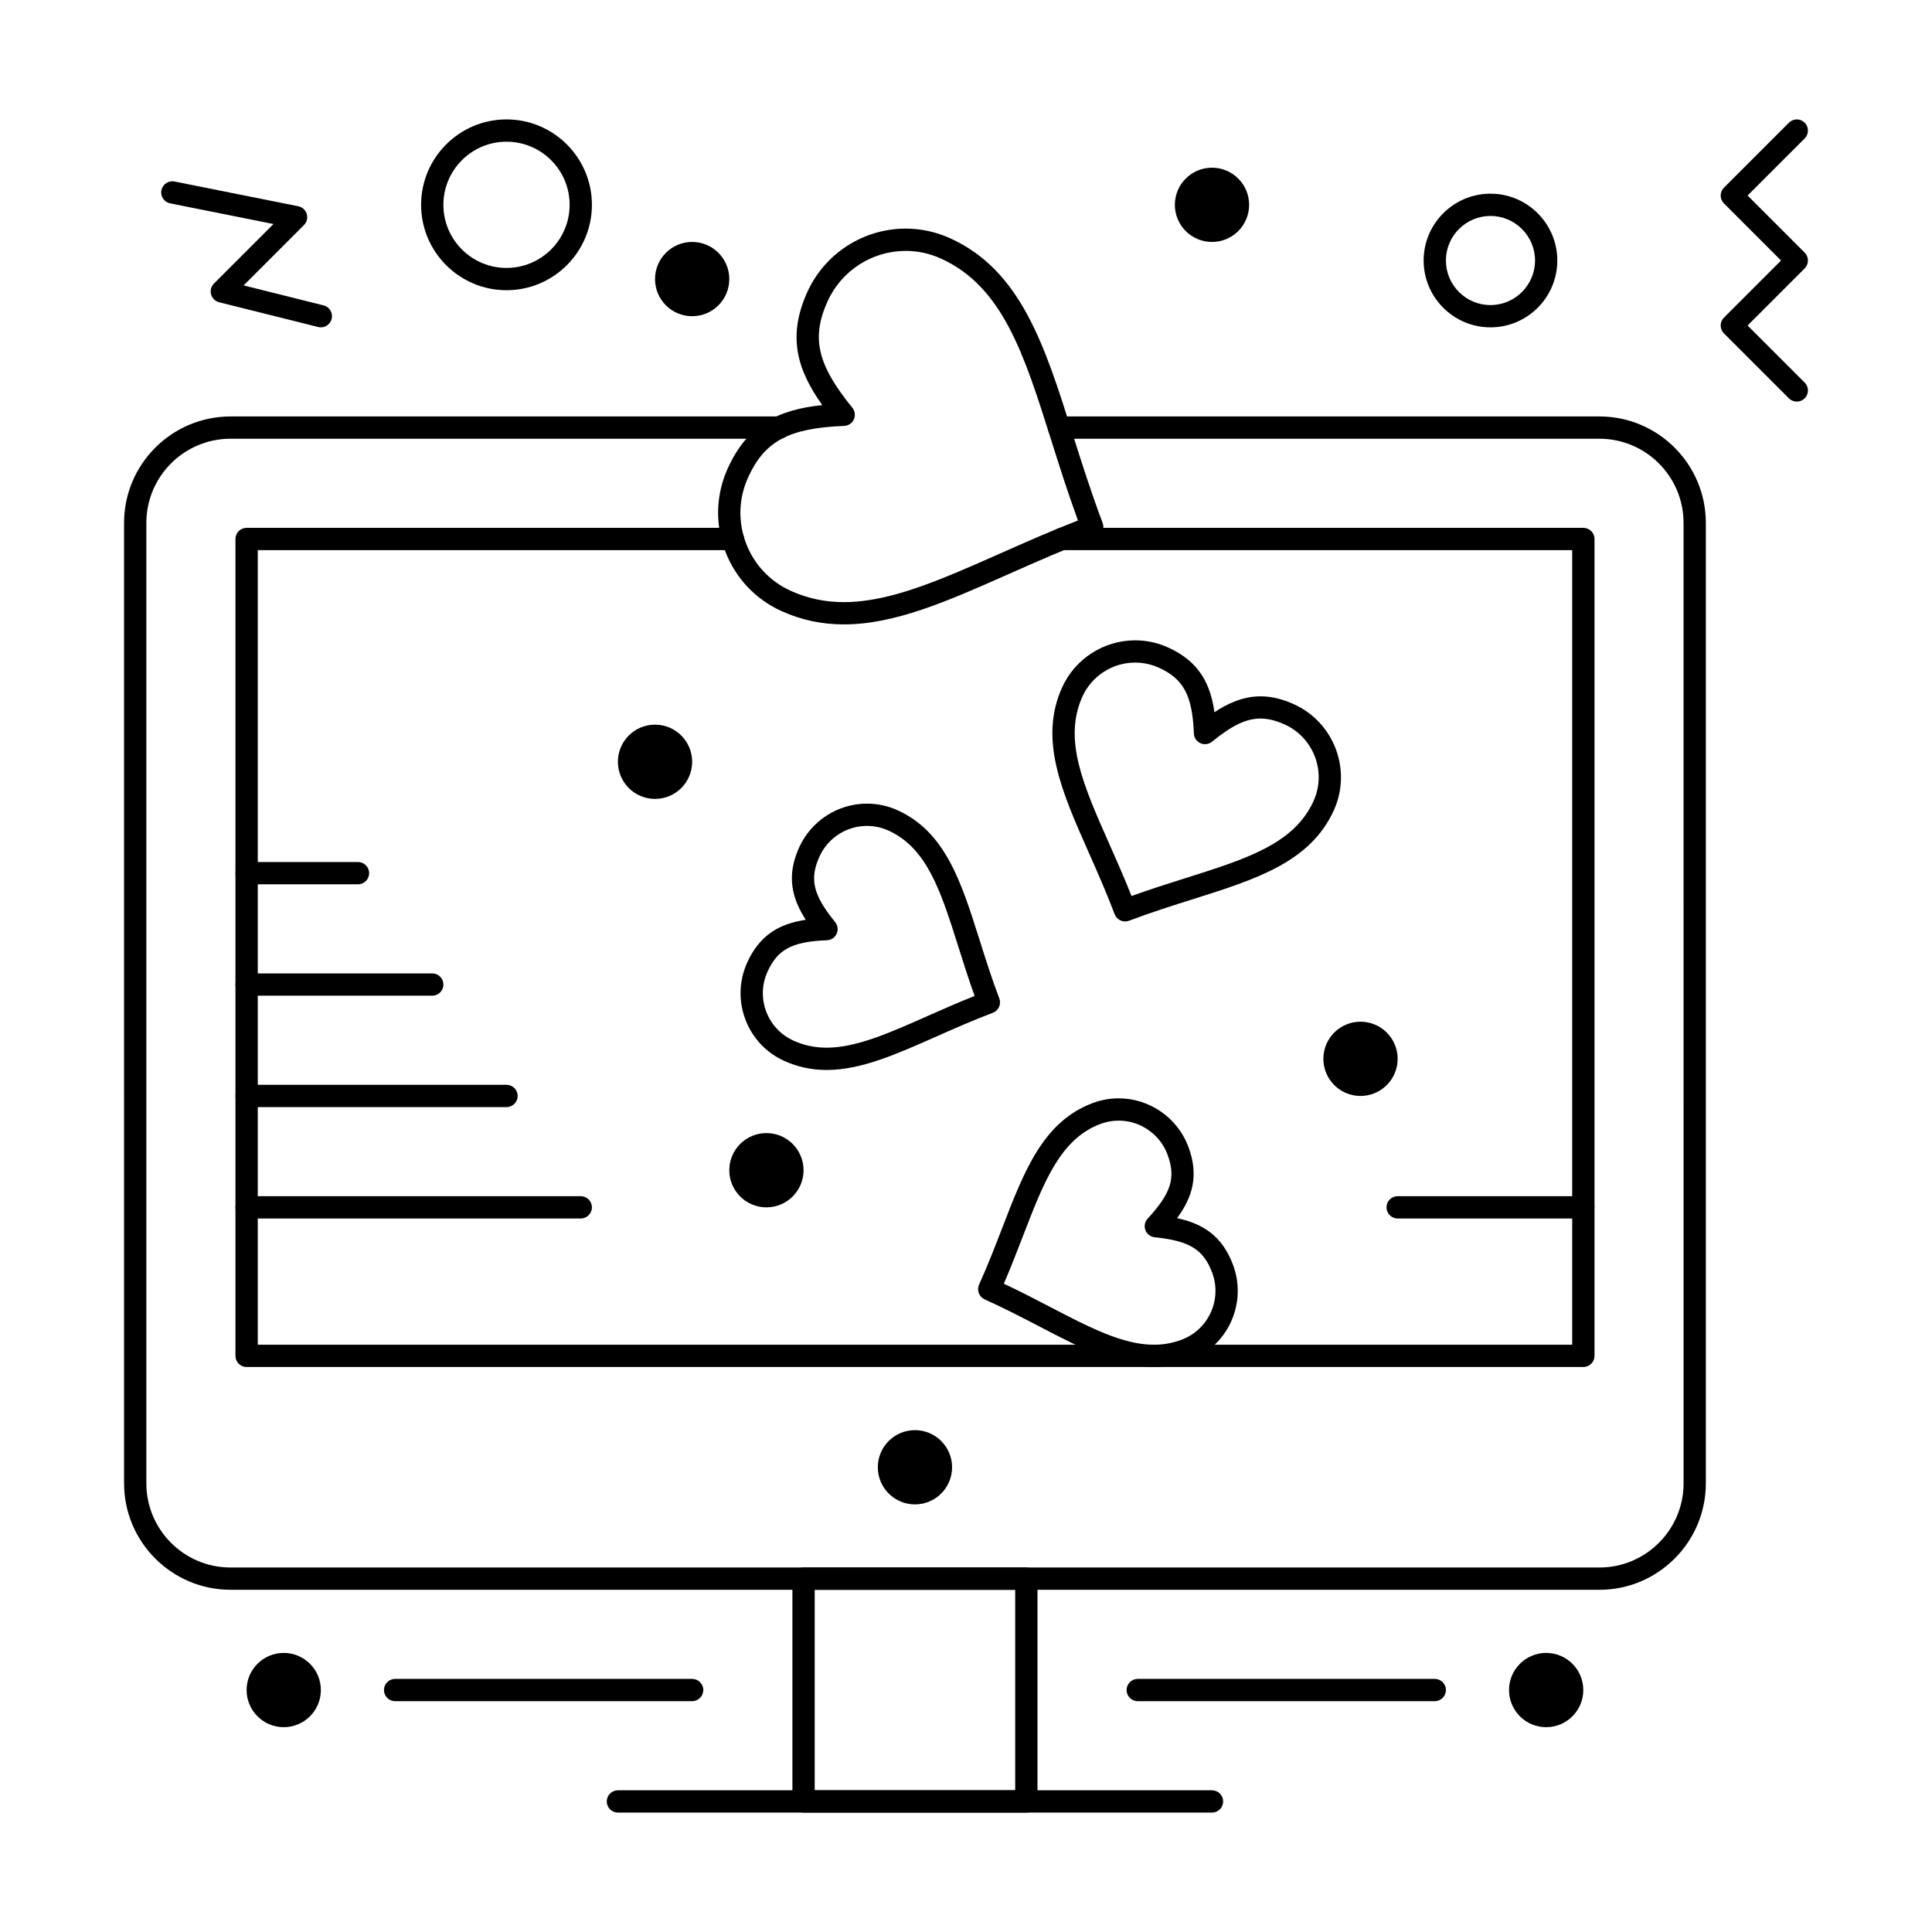 <?xml version="1.0" encoding="UTF-8"?>
<!-- Uploaded to: ICON Repo, www.iconrepo.com, Generator: ICON Repo Mixer Tools -->
<svg fill="#000000" width="800px" height="800px" version="1.1" viewBox="144 144 512 512" xmlns="http://www.w3.org/2000/svg">
 <g>
  <path d="m386.47 542.68c-5.434 0-9.84-4.406-9.84-9.84s4.406-9.84 9.84-9.84 9.84 4.406 9.84 9.84-4.406 9.84-9.84 9.84z"/>
  <path d="m553.75 601.72c-5.434 0-9.84-4.406-9.84-9.84s4.406-9.84 9.84-9.84 9.84 4.406 9.84 9.84-4.406 9.84-9.84 9.84z"/>
  <path d="m219.19 601.72c-5.434 0-9.84-4.406-9.84-9.84s4.406-9.84 9.84-9.84 9.84 4.406 9.84 9.84-4.406 9.84-9.84 9.84z"/>
  <path d="m415.99 624.35h-59.039c-1.629 0-2.953-1.32-2.953-2.953v-59.039c0-1.629 1.32-2.953 2.953-2.953h59.039c1.629 0 2.953 1.32 2.953 2.953v59.039c0 1.633-1.324 2.953-2.953 2.953zm-56.09-5.906h53.137v-53.137h-53.137z"/>
  <path d="m465.19 624.35h-157.44c-1.629 0-2.953-1.32-2.953-2.953 0-1.629 1.32-2.953 2.953-2.953h157.44c1.629 0 2.953 1.32 2.953 2.953 0 1.633-1.32 2.953-2.953 2.953z"/>
  <path d="m524.23 594.83h-78.719c-1.629 0-2.953-1.32-2.953-2.953 0-1.629 1.32-2.953 2.953-2.953h78.719c1.629 0 2.953 1.32 2.953 2.953-0.004 1.629-1.324 2.953-2.953 2.953z"/>
  <path d="m327.43 594.83h-78.719c-1.629 0-2.953-1.32-2.953-2.953 0-1.629 1.32-2.953 2.953-2.953h78.719c1.629 0 2.953 1.32 2.953 2.953-0.004 1.629-1.324 2.953-2.953 2.953z"/>
  <path d="m514.39 424.6c0 5.434-4.406 9.84-9.844 9.84-5.434 0-9.84-4.406-9.84-9.84s4.406-9.84 9.84-9.84c5.438 0 9.844 4.406 9.844 9.84"/>
  <path d="m475.03 198.28c0 5.434-4.402 9.84-9.84 9.84-5.434 0-9.84-4.406-9.84-9.84s4.406-9.84 9.84-9.84c5.438 0 9.84 4.406 9.84 9.84"/>
  <path d="m337.27 217.96c0 5.434-4.406 9.84-9.84 9.84-5.438 0-9.84-4.406-9.84-9.84 0-5.434 4.402-9.84 9.84-9.84 5.434 0 9.84 4.406 9.84 9.84"/>
  <path d="m356.95 454.12c0 5.438-4.406 9.84-9.84 9.84s-9.84-4.402-9.84-9.84c0-5.434 4.406-9.84 9.84-9.84s9.84 4.406 9.84 9.84"/>
  <path d="m327.43 345.88c0 5.434-4.406 9.84-9.84 9.84-5.438 0-9.84-4.406-9.84-9.84s4.402-9.84 9.84-9.84c5.434 0 9.84 4.406 9.84 9.84"/>
  <path d="m442.16 388.19c-1.191 0-2.316-0.727-2.762-1.906-2.215-5.852-4.602-11.234-6.91-16.441-7.106-16.031-13.242-29.875-7.027-43.648 3.426-7.594 11.027-12.5 19.363-12.5 3.016 0 5.949 0.633 8.715 1.883 8.176 3.688 11.23 9.543 12.301 17.164 3.578-2.367 7.644-4.207 12.207-4.207 2.832 0 5.715 0.68 8.809 2.074 10.68 4.816 15.453 17.418 10.641 28.086-6.211 13.77-20.648 18.328-37.371 23.602-5.438 1.715-11.062 3.492-16.922 5.707-0.344 0.125-0.699 0.188-1.043 0.188zm2.664-68.598c-6.019 0-11.508 3.543-13.98 9.023-5.129 11.371 0.242 23.488 7.043 38.828 1.98 4.469 4.019 9.066 5.977 14.012 5.012-1.812 9.816-3.328 14.484-4.801 16-5.051 28.637-9.039 33.766-20.398 3.473-7.703 0.027-16.797-7.688-20.277-2.316-1.047-4.402-1.555-6.383-1.555-3.769 0-7.488 1.773-12.836 6.129-0.867 0.707-2.059 0.859-3.078 0.402-1.02-0.461-1.691-1.457-1.738-2.574-0.402-10.086-2.746-14.484-9.285-17.434-1.996-0.895-4.109-1.355-6.281-1.355z"/>
  <path d="m563.59 506.27h-354.24c-1.629 0-2.953-1.32-2.953-2.953v-216.48c0-1.629 1.32-2.953 2.953-2.953h128.89c1.629 0 2.953 1.32 2.953 2.953 0 1.629-1.32 2.953-2.953 2.953l-125.93-0.004v210.58h348.34v-210.58h-135.27c-1.629 0-2.953-1.32-2.953-2.953 0-1.629 1.32-2.953 2.953-2.953l138.23 0.004c1.629 0 2.953 1.32 2.953 2.953v216.48c-0.004 1.629-1.324 2.949-2.953 2.949z"/>
  <path d="m367.66 309.47c-5.875 0-11.277-1.148-16.516-3.512-6.957-3.137-12.273-8.801-14.977-15.941-2.699-7.141-2.461-14.906 0.68-21.859 5.289-11.723 13.598-15.602 25.066-16.805-6.688-9.391-9.277-18.188-3.988-29.914 4.617-10.242 14.859-16.855 26.086-16.855 4.059 0 8.004 0.852 11.727 2.531 18.824 8.492 25.141 28.504 32.453 51.676 2.41 7.641 4.906 15.543 8.023 23.793 0.578 1.523-0.191 3.227-1.715 3.805-8.238 3.117-15.801 6.469-23.113 9.711-16.188 7.176-30.164 13.371-43.727 13.371zm16.348-98.98c-8.91 0-17.035 5.25-20.703 13.383-4.363 9.672-2.703 16.785 6.578 28.184 0.707 0.867 0.859 2.059 0.402 3.078-0.461 1.02-1.457 1.691-2.574 1.734-14.691 0.586-21.121 4.047-25.484 13.719-2.488 5.519-2.68 11.68-0.535 17.344 2.144 5.664 6.363 10.156 11.879 12.648 4.461 2.012 9.066 2.988 14.086 2.988 12.312 0 25.762-5.961 41.332-12.863 6.578-2.914 13.352-5.918 20.68-8.781-2.707-7.402-4.941-14.48-7.109-21.352-7.168-22.719-12.832-40.664-29.25-48.07-2.953-1.336-6.082-2.012-9.301-2.012z"/>
  <path d="m567.86 565.31h-362.77c-15.555 0-28.207-12.652-28.207-28.207l-0.004-254.53c0-15.555 12.656-28.207 28.211-28.207h145.44c1.629 0 2.953 1.32 2.953 2.953 0 1.629-1.32 2.953-2.953 2.953l-145.44-0.004c-12.301 0-22.305 10.004-22.305 22.305v254.53c0 12.301 10.004 22.305 22.305 22.305h362.77c12.297 0 22.305-10.004 22.305-22.305l-0.004-254.53c0-12.301-10.004-22.305-22.305-22.305h-143.22c-1.629 0-2.953-1.32-2.953-2.953 0-1.629 1.32-2.953 2.953-2.953h143.22c15.555 0 28.207 12.652 28.207 28.207v254.53c0.004 15.559-12.652 28.215-28.203 28.215z"/>
  <path d="m363.07 427.55c-3.984 0-7.652-0.781-11.211-2.387-4.793-2.16-8.461-6.062-10.32-10.984-1.863-4.922-1.695-10.273 0.465-15.066 3.367-7.457 8.664-10.32 15.539-11.359-3.773-5.84-5.133-11.707-1.766-19.168 3.184-7.055 10.238-11.617 17.977-11.617 2.797 0 5.516 0.586 8.082 1.746 12.719 5.738 16.906 19.016 21.762 34.391 1.57 4.981 3.195 10.129 5.227 15.492 0.277 0.73 0.25 1.543-0.07 2.258-0.32 0.715-0.914 1.27-1.645 1.547-5.356 2.027-10.285 4.211-15.051 6.324-10.688 4.734-19.91 8.824-28.988 8.824zm10.684-64.676c-5.422 0-10.363 3.195-12.594 8.141-2.688 5.961-1.68 10.176 4.16 17.348 0.707 0.867 0.863 2.059 0.402 3.078-0.461 1.02-1.457 1.691-2.574 1.734-9.242 0.367-13.07 2.402-15.762 8.363-1.516 3.356-1.629 7.106-0.328 10.551 1.305 3.445 3.871 6.18 7.227 7.691 2.777 1.254 5.652 1.863 8.785 1.863 7.828 0 16.523-3.856 26.59-8.32 4.027-1.785 8.172-3.625 12.625-5.391-1.625-4.516-2.992-8.848-4.32-13.059-4.609-14.602-8.246-26.133-18.559-30.785-1.797-0.805-3.699-1.215-5.652-1.215z"/>
  <path d="m449.77 506.27c-9.672 0-19.176-4.945-30.18-10.668-4.633-2.41-9.422-4.902-14.648-7.262-0.715-0.32-1.27-0.914-1.547-1.645-0.277-0.73-0.25-1.543 0.07-2.258 2.356-5.219 4.293-10.25 6.172-15.113 5.801-15.047 10.812-28.039 23.867-32.977 2.242-0.848 4.582-1.277 6.961-1.277 8.141 0 15.547 5.117 18.426 12.73 2.894 7.652 1.176 13.426-2.953 19.02 6.797 1.461 11.91 4.652 14.801 12.305 3.844 10.168-1.289 21.566-11.445 25.406-3.098 1.172-6.211 1.738-9.523 1.738zm-39.742-22.082c4.344 2.043 8.371 4.141 12.289 6.176 10.312 5.367 19.223 10.004 27.453 10.004 2.59 0 5.019-0.445 7.434-1.355 7.113-2.691 10.707-10.676 8.016-17.797-2.312-6.117-6.008-8.383-15.211-9.328-1.113-0.113-2.066-0.848-2.461-1.891-0.395-1.047-0.168-2.227 0.594-3.047 6.273-6.793 7.543-10.938 5.231-17.059-2.016-5.332-7.203-8.918-12.906-8.918-1.66 0-3.301 0.301-4.875 0.895-10.586 4.004-14.938 15.289-20.449 29.582-1.586 4.109-3.219 8.34-5.113 12.738z"/>
  <path d="m297.91 466.91h-88.559c-1.629 0-2.953-1.32-2.953-2.953 0-1.629 1.32-2.953 2.953-2.953h88.559c1.629 0 2.953 1.32 2.953 2.953 0 1.633-1.32 2.953-2.953 2.953z"/>
  <path d="m278.23 437.39h-68.879c-1.629 0-2.953-1.32-2.953-2.953 0-1.629 1.32-2.953 2.953-2.953h68.879c1.629 0 2.953 1.32 2.953 2.953s-1.32 2.953-2.953 2.953z"/>
  <path d="m258.55 407.87h-49.199c-1.629 0-2.953-1.32-2.953-2.953 0-1.629 1.32-2.953 2.953-2.953h49.199c1.629 0 2.953 1.32 2.953 2.953 0 1.633-1.32 2.953-2.953 2.953z"/>
  <path d="m238.87 378.35h-29.52c-1.629 0-2.953-1.32-2.953-2.953 0-1.629 1.32-2.953 2.953-2.953h29.52c1.629 0 2.953 1.32 2.953 2.953 0 1.629-1.32 2.953-2.953 2.953z"/>
  <path d="m563.59 466.91h-49.199c-1.629 0-2.953-1.32-2.953-2.953 0-1.629 1.32-2.953 2.953-2.953h49.199c1.629 0 2.953 1.32 2.953 2.953-0.004 1.633-1.324 2.953-2.953 2.953z"/>
  <path d="m620.17 250.43c-0.754 0-1.512-0.289-2.086-0.863l-17.219-17.219c-1.152-1.152-1.152-3.023 0-4.176l15.133-15.133-15.133-15.133c-1.152-1.152-1.152-3.023 0-4.176l17.219-17.219c1.152-1.152 3.019-1.152 4.176 0 1.152 1.152 1.152 3.023 0 4.176l-15.133 15.129 15.133 15.133c1.152 1.152 1.152 3.023 0 4.176l-15.133 15.133 15.133 15.133c1.152 1.152 1.152 3.023 0 4.176-0.578 0.574-1.332 0.863-2.09 0.863z"/>
  <path d="m229.03 230.75c-0.238 0-0.477-0.027-0.719-0.09l-26.242-6.559c-1.031-0.258-1.844-1.051-2.129-2.078-0.285-1.023 0.004-2.125 0.758-2.875l15.781-15.781-27.391-5.477c-1.598-0.32-2.637-1.875-2.316-3.473 0.32-1.598 1.875-2.633 3.473-2.316l32.801 6.559c1.066 0.215 1.93 0.996 2.246 2.039 0.316 1.043 0.031 2.172-0.738 2.941l-15.992 15.996 21.184 5.293c1.582 0.395 2.543 2 2.148 3.578-0.336 1.348-1.543 2.242-2.863 2.242z"/>
  <path d="m278.23 220.91c-12.48 0-22.633-10.152-22.633-22.633 0-12.48 10.152-22.633 22.633-22.633 12.48 0 22.633 10.152 22.633 22.633 0 12.48-10.152 22.633-22.633 22.633zm0-39.359c-9.223 0-16.727 7.504-16.727 16.727s7.504 16.727 16.727 16.727c9.223 0 16.727-7.504 16.727-16.727 0.004-9.223-7.5-16.727-16.727-16.727z"/>
  <path d="m538.99 230.75c-9.766 0-17.711-7.945-17.711-17.711 0-9.766 7.945-17.711 17.711-17.711s17.711 7.945 17.711 17.711c0 9.766-7.945 17.711-17.711 17.711zm0-29.52c-6.512 0-11.809 5.297-11.809 11.809 0 6.512 5.297 11.809 11.809 11.809s11.809-5.297 11.809-11.809c0-6.512-5.297-11.809-11.809-11.809z"/>
 </g>
</svg>